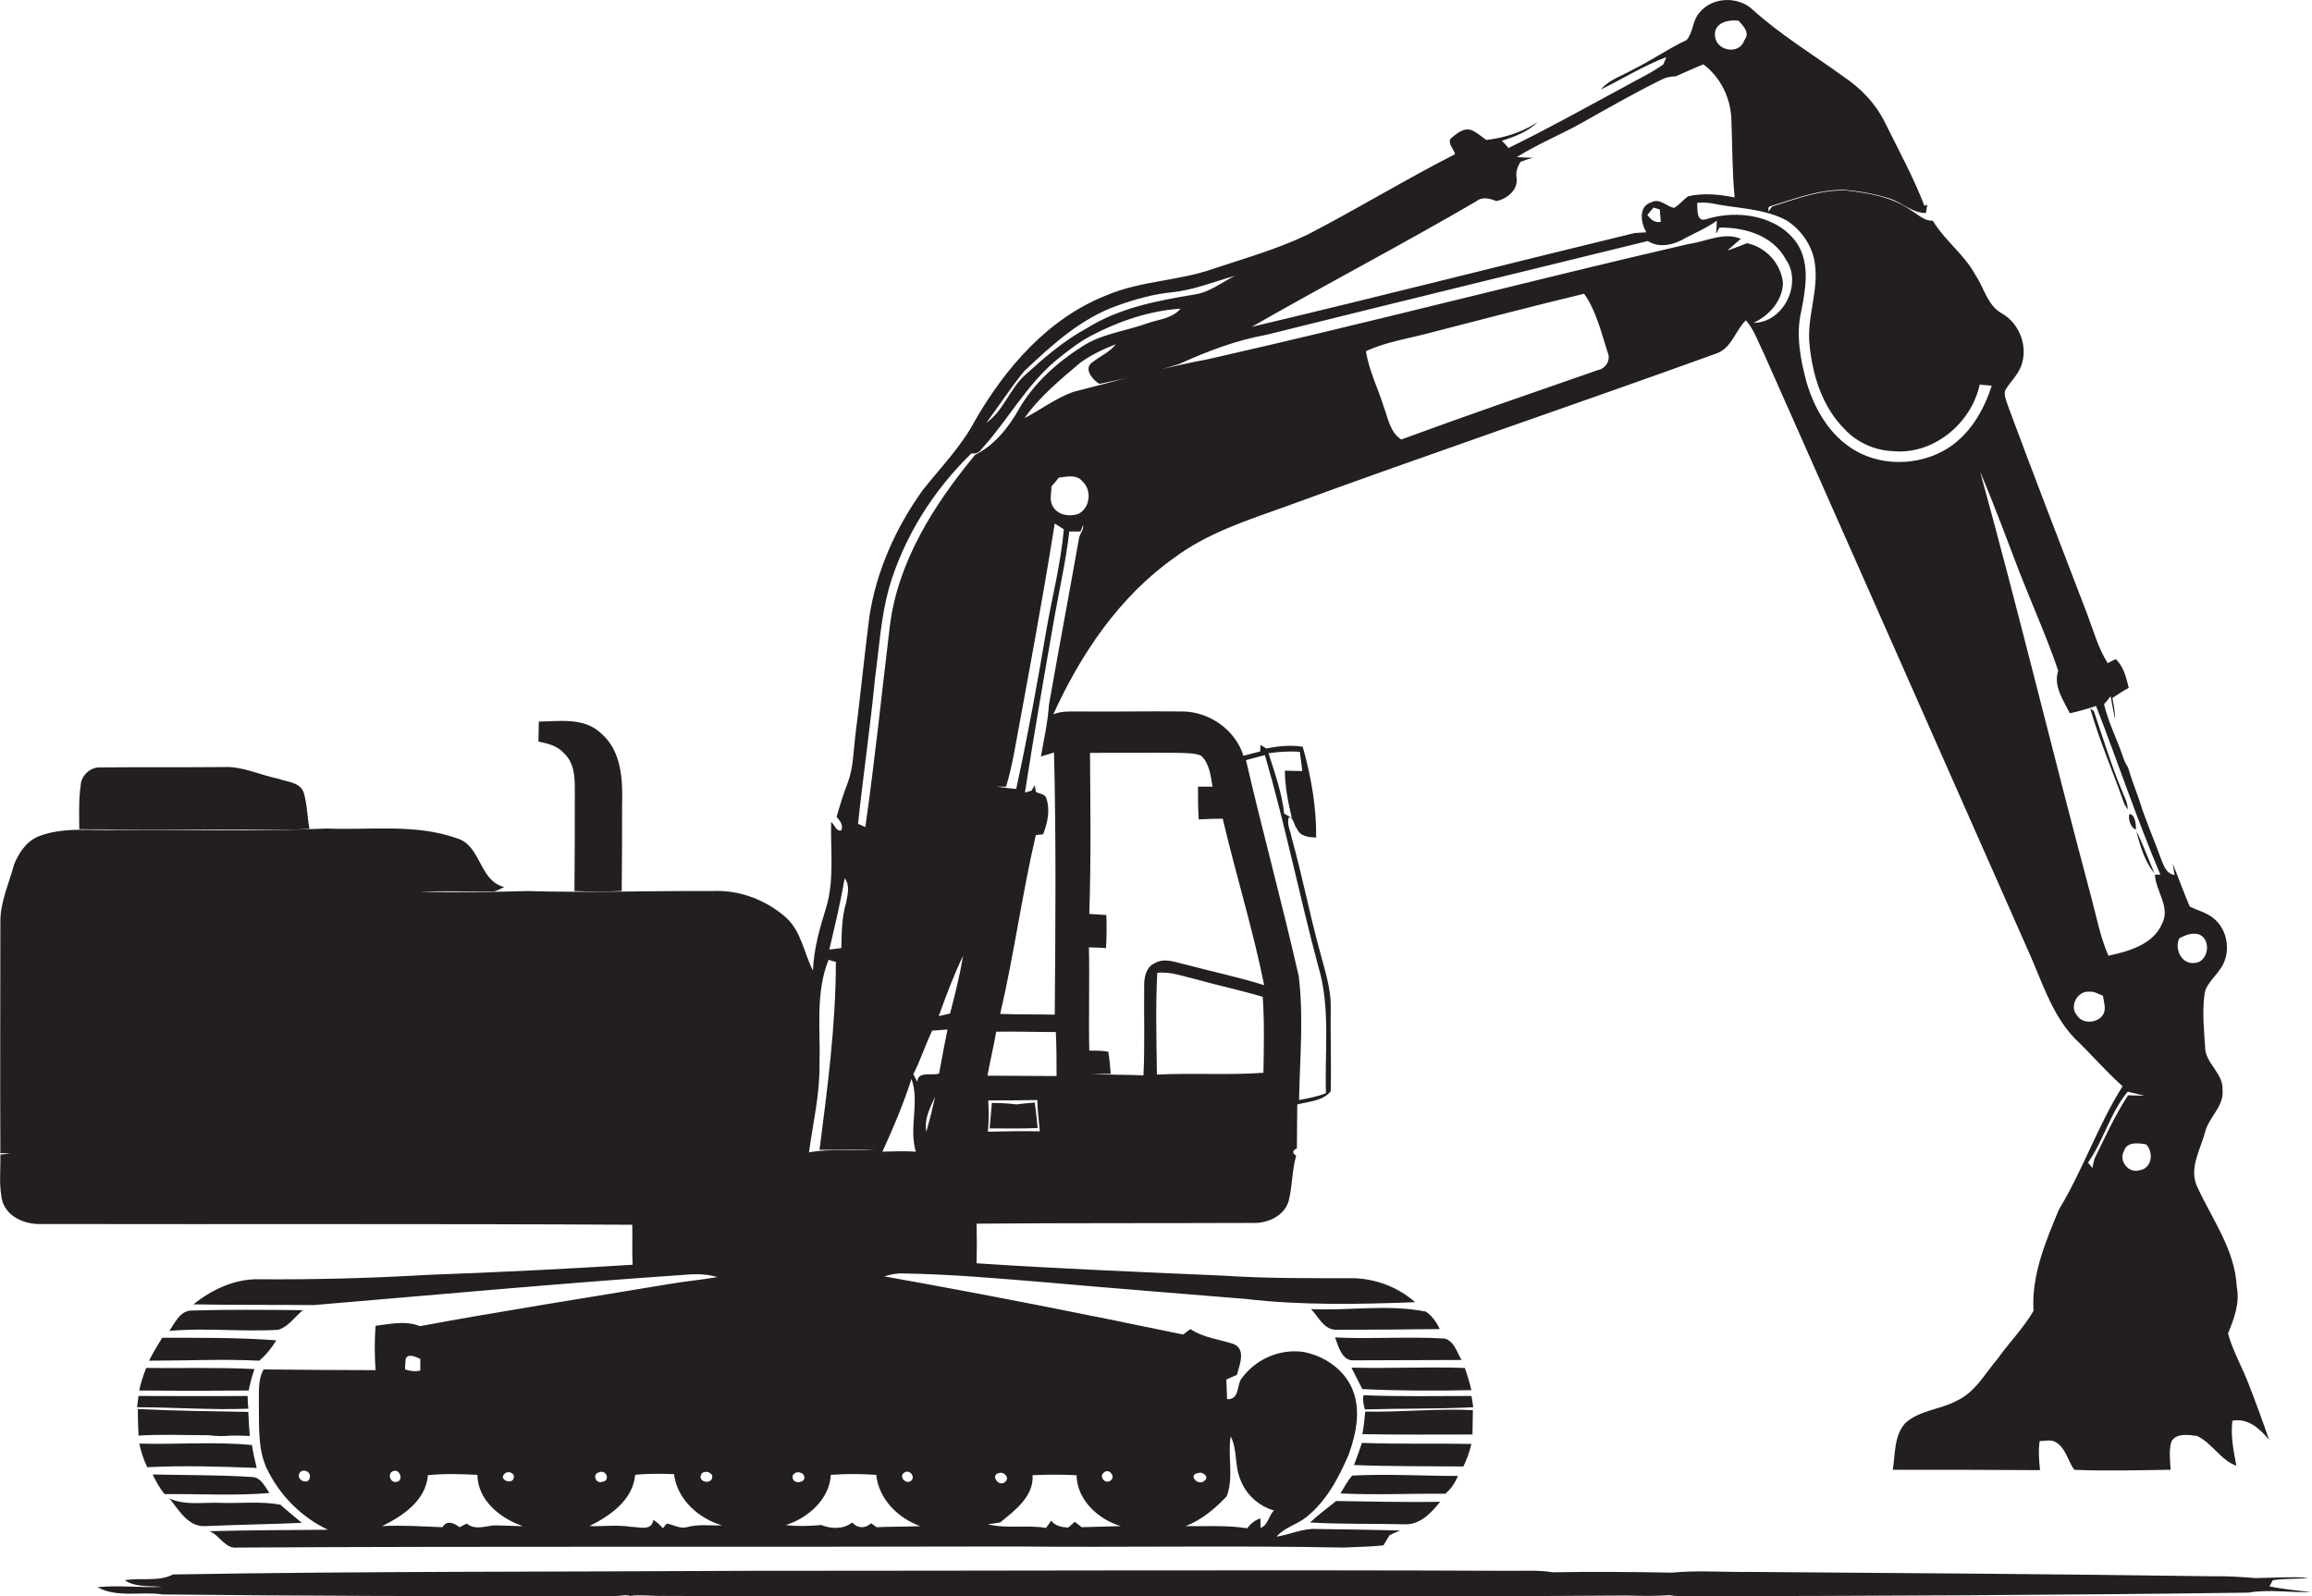 <?xml version="1.0" encoding="utf-8"?>
<!-- Generator: Adobe Illustrator 19.2.0, SVG Export Plug-In . SVG Version: 6.00 Build 0)  -->
<svg version="1.1" id="Layer_1" xmlns="http://www.w3.org/2000/svg" xmlns:xlink="http://www.w3.org/1999/xlink" x="0px" y="0px"
	 viewBox="0 0 635.9 439.1" enable-background="new 0 0 635.9 439.1" xml:space="preserve">
<g>
	<path fill="#231F20" d="M173.9,336.9c0.1,3.7-0.1,7.3,0.1,11c-18.8,1.2-37.7,2.1-56.6,2.8c-15.3,0.9-30.6,1.3-46,1.2
		c-6.7-0.2-13.1,2.8-18.2,6.9c11,0.2,22.1,0.1,33.1,0.2c33.4-2.8,66.7-5.9,100.2-8.2c3.6-0.3,7.3-0.6,10.8,0.5
		c-4.6,0.8-9.3,1.2-13.8,2c-22.7,3.8-45.4,7.3-68,11.5c-3.9-1.6-8.2-0.6-12.2-0.1c-0.3,4-0.3,8.1,0,12.2c-10.3,0-20.5-0.1-30.8-0.2
		c-1.7,3.1-1.2,6.7-1.3,10.1c0.1,5.7-0.3,11.7,2.1,17c3.5,7.4,9.5,13.5,16.9,17c-10.9,0.1-21.7,0.1-32.6,0.4c2.9,1.1,4.3,5,7.8,4.5
		c71-0.4,142-0.1,213-0.3c30.3,0.3,60.7-0.3,91,0.3c3.7-0.2,7.4-0.2,11.1-0.6c0.6-0.9,1.1-1.9,1.7-2.8c1-0.5,1.9-0.9,2.9-1.3
		c-7.6-0.2-15.1-0.3-22.7-0.4c-3.9-0.3-7.5,1.5-11.3,2.1c2.1-2.5,5.6-3.3,8.1-5.3c5.6-4.4,9-10.9,11.8-17.4c2-5.7,3.4-12.2,0.9-18
		c-2.3-5.4-7.7-9-13.3-10.1c-6.7-1-13.6,2.1-17.4,7.7c-1,2.1-0.5,5.4-3.7,5.3c-0.1-1.8-0.1-3.6-0.2-5.4c1-0.5,1.9-0.9,2.9-1.3
		c0.7-2.7,2.6-7-0.9-8.5c-4-1.3-8.3-1.7-11.9-4.1c-0.5,0.4-1.5,1.1-2,1.5c-27.3-5.7-54.7-11.1-82.2-16c1.7-0.5,3.4-0.9,5.2-0.8
		c13.3,0.2,26.6,1.4,39.9,2.5c18,1.6,36.1,3,54.2,4.5c15.5,1.8,31.2,1.5,46.7,0.9c-4.6-4.1-10.7-6.4-16.8-6.6c-12,0-24,0.1-36-0.7
		c-22.6-1-45.2-1.9-67.8-3.4c0.1-3.6,0.1-7.3,0-10.9c25.3-0.2,50.6-0.1,75.8-0.2c4.1,0.2,8.7-1.8,10-5.9c1.1-4.1,0.9-8.5,2.1-12.6
		c-1.1-0.7-1.1-1.4,0.2-2c0-4,0.1-8.1,0.1-12.1c3.1-0.8,7-0.9,9.2-3.6c0.2-7.5-0.1-15,0-22.6c0.2-5.8-1.8-11.2-3.2-16.7
		c-2.7-10-4.7-20.3-7.5-30.3c-0.3-1.9-1.5-3.9-0.8-5.8c1.3,0,1.4,2.3,2.2,3.1c0.8,2.2,3.3,2.4,5.3,2.5c0.1-8.4-1.4-16.9-3.7-25
		c-3.3-0.5-6.7-0.2-10,0.5c-0.6-0.4-1.1-0.7-1.6-1c0,0.4-0.1,1.3-0.1,1.8c-1.5,0.4-3,0.8-4.6,1.2c-2.2-7.1-9.3-12.1-16.7-12.2
		c-9.7-0.1-19.4,0.1-29,0c-2.2,0-4.5-0.1-6.6,0.8c7.6-16.7,18.2-32.4,33.3-43.1c9.1-6.8,20.1-10.3,30.7-14.1
		c39.3-14.4,78.9-27.8,118.2-42c4.4-1.4,5.4-6.5,8.3-9.2c2.3,2.6,3.5,6.3,5.1,9.5c24.2,54.5,48.3,109.1,72.4,163.6
		c3.8,8.3,6.4,17.5,12.8,24.3c4.5,4.3,8.6,9.1,13.3,13.3c-6.8,10.8-10.9,23-17.5,33.9c-3.7,8.9-7.6,18.1-7,27.9
		c-2.8,4.8-6.7,8.7-9.9,13.2c-3.5,4.1-6.2,9.3-11.4,11.6c-4.5,2.4-10.1,2.5-14,6.1c-3.1,3.5-2.7,8.5-3.4,12.8c13.5,0,27,0,40.5,0.1
		c-0.3-2.7-0.5-5.4-0.1-8c1.5,0,3.1-0.5,4.4,0.3c2.8,1.6,3.3,5.1,5.1,7.6c8.8,0.4,17.7,0.1,26.5,0c-0.1-2.6-0.5-5.2,0.2-7.7
		c1.3-2.5,4.8-1.9,7.1-1.6c4.2,2,6.4,6.6,10.8,8.2c-0.8-4.1-1.6-8.3-1.1-12.4c4.3-0.8,7.6,2.2,10.1,5.3c-1.7-5-3.5-9.9-5.4-14.8
		c-1.8-4.9-4.5-9.4-5.9-14.5c1.7-4.1,3.3-8.4,2.4-12.9c-0.5-10.1-6.7-18.4-10.8-27.3c-2.5-5.1,0.8-10.3,2.1-15.2
		c1-4.1,5.2-7,4.8-11.5c0.3-4.7-4.8-7.4-4.8-11.9c-0.3-4.7-0.8-9.5-0.2-14.2c0.2-2.8,2.6-4.7,4.1-6.9c3.4-4.2,2.6-11.1-1.7-14.4
		c-1.9-1.5-4.3-2.1-6.4-3.1c-1.7-3.9-3.1-7.9-4.7-11.8c0.1,0.8,0.4,2.3,0.5,3.1c-2.5-0.4-3.1-3-3.9-4.9c-1.9-5.3-4.2-10.4-5.8-15.7
		c-1.1-3-2.2-6-3.1-9l0,0c-0.8-1.2-1.3-2.5-1.7-3.8c-1.6-4.5-3.8-8.9-4.9-13.6c0.5-0.5,1.4-1.6,1.8-2.2c0.4,2.1,0.8,4.2,1.2,6.3
		l0-1.1c-0.1-1.6-0.4-3.2-0.7-4.7c1.5-1,3-2,4.5-2.8c-0.7-2.8-1.4-5.9-3.6-7.9c-0.6,0.3-1.6,0.8-2.2,1.1c-2.6-4.1-3.9-8.9-5.6-13.4
		c-7.3-19.1-14.7-38.1-21.8-57.3c-0.4-1.4-1.2-2.8-0.8-4.3c1.3-2.3,3.4-4.1,4.4-6.7c2-5.3-0.4-11.7-5.3-14.5
		c-4-2.2-4.9-7.1-7.3-10.6c-3-5.6-8.4-9.4-11.7-14.9c-2.4,0.1-4-1.7-5.9-2.8c-5.2-3.7-11.6-4.8-17.8-5.5c-7.1-0.3-13.8,2.3-20.5,4.4
		l-1,1.4c0-0.6-0.2-1.3,0.6-1.5c6.5-2,13-4.5,19.9-4.5c4.3,0.3,8.7,1.1,12.8,2.4c3.5,1.1,6.2,4,10,4c0.1-0.6,0.3-1.8,0.4-2.3
		l-0.8,0.3c-3-7.8-7-15.1-10.7-22.6c-2.6-5.4-6.8-9.8-11.8-13.1c-8.3-6-17.2-11.4-24.8-18.3c-4-3.7-11.1-3.5-14.6,0.9
		c-1.9,2.1-1.7,5.4-3.5,7.5c-5.1,2.4-9.8,5.7-14.9,8.2c-3,1.7-6.4,2.7-8.7,5.4c6-2.9,11.7-6.5,18-8.9c-0.2,0.5-0.6,1.5-0.8,2
		c-3.3,2.4-7.1,4.1-10.6,6.1c-10.6,5.7-21.1,11.6-32,16.9c-0.4-0.5-1.3-1.5-1.8-2c3.5-1.1,7-2.4,9.8-5.1c-4.3,2.8-9.1,4.3-14.1,4.9
		c-1.3-0.9-2.5-2-4-2.7c-2.3-0.8-4.2,1-5.8,2.3c-0.9,1.4,0.9,2.9,1.2,4.3c-13.7,7-26.8,15-40.5,22.1c-8.3,4-17.2,6.5-25.9,9.4
		c-9.6,3.4-20,3.3-29.4,7.3c-16.1,6.3-27.9,20-36.3,34.6c-3.7,7-9.4,12.8-14.3,19c-7.4,10.3-12.8,22.3-14.7,34.9
		c-1.4,11-2.5,22.1-3.9,33.1c-0.5,4.1-0.5,8.4-2,12.4c-1.2,3.1-2.2,6.3-3.1,9.5c0.9,1,1.9,2.3,1.3,3.7c-1.4,0.5-1.9-1.7-2.8-2.3
		c-0.2,7.8,0.9,15.7-1.3,23.3c-1.8,5.8-3.5,11.6-3.7,17.6c-2.5-4.9-3.2-10.8-7.4-14.6c-5.5-4.9-13-7.7-20.4-7.3c-17-0.1-34,0.5-51,0
		c-9.7,0.3-19.5,0.4-29.2,0.2c6.5-0.3,13,0,19.4-0.1c1.4,0.2,2.5-0.7,3.7-1.2c-7-1.7-6.3-11.4-13-13.4c-11.5-4.1-23.9-2.2-35.8-2.7
		c-19.4,0.9-38.7,0.2-58.1,0.4c-7.1,0.2-14.5-0.9-21.3,1.8c-3.3,1.4-5.3,4.5-6.6,7.6C2.5,243,0,248.2,0.1,253.8
		c0,21.1-0.1,42.2,0,63.4c0.7,0,2.1,0.1,2.8,0.1c-0.7,0.1-2.1,0.2-2.8,0.3c0.1,4.3-0.5,8.8,0.6,13c1.5,4.4,6.5,6.3,10.8,6.1
		C65.7,336.8,119.8,336.6,173.9,336.9z M85.2,406.5c-0.3,1.9-3.3,0.9-3-0.8C82.6,403.7,85.7,404.5,85.2,406.5z M329.6,405.2
		c1.2-0.5,3.1,1.1,1.7,2.1C329.6,409,326.5,405.6,329.6,405.2z M337.4,411.6c2-5.3,0.2-11,1.1-16.5c1.9,3.7,1,8.1,2.7,12
		c1.5,4,5,7.2,9.2,8.4c-1.5,1.4-1.6,4.1-3.7,4.8l0-2.6c-1.6,0.4-2.7,1.5-3.7,2.7c-5.6-0.9-11.3-0.5-16.9-0.6
		C330.5,418.1,334.2,415,337.4,411.6z M347.5,295.1c-9.7,0.7-19.5,0-29.3,0.5c-0.1-9.3-0.4-18.7,0.1-28c3.7-0.4,7.2,1,10.7,1.8
		c6.1,1.7,12.2,3,18.3,4.8C347.8,281.2,347.6,288.1,347.5,295.1z M357.5,206.8c0.2,1.8,0.5,3.5,0.7,5.3c-1.6,0-3.2-0.1-4.8-0.1
		c0,4.4,0.9,8.7,1.9,13c-0.5-0.3-1.6-0.9-2.1-1.2c-0.6-5.7-2.6-11.2-4.3-16.6C351.7,206.8,354.6,206.6,357.5,206.8z M347.9,207.7
		c5.6,19.2,9.5,38.8,14.7,58.2c3.4,11.3,1.7,23.2,2.1,34.8c-2.4,1-4.9,1.4-7.4,1.9c0.2-11.3,1.3-22.8-0.1-34.1
		c-4.5-19.9-9.9-39.5-14.5-59.4C344.4,208.6,346.2,208.2,347.9,207.7z M304.3,251.7c-1.6-0.1-3.1-0.2-4.7-0.3
		c0.5-14.8,0.3-29.5,0.2-44.3c8.2,0,16.5-0.1,24.7,0c2,0.1,4.1,0,5.9,0.8c2.3,2.2,2.6,5.6,3.1,8.5c-1.3,0-2.7,0-4,0c0,3,0,6,0.2,9
		c2.2-0.1,4.4-0.2,6.6-0.2c3.6,15.3,8.3,30.4,11.4,45.8c-7-2.2-14.2-3.7-21.3-5.6c-2.9-0.6-6.1-2.1-8.9-0.4c-2.2,1-2.8,3.7-2.8,5.9
		c-0.1,8.3,0.2,16.6-0.2,24.9c-4.8-0.2-9.6-0.1-14.4-0.4c1.8,0,3.6,0,5.4,0c-0.2-2-0.3-4.1-0.7-6.1c-1.7-0.3-3.5-0.3-5.2-0.3
		c-0.2-9.5,0.1-19-0.1-28.4c1.5,0,3.1,0.1,4.7,0.2C304.4,257.6,304.4,254.7,304.3,251.7z M599.4,258.1c1.7-0.9,3.7-1.7,5.6-1
		c3.4,1.6,2.3,7.8-1.6,7.8C600,265.2,598,261,599.4,258.1z M193.1,405.2c1.1-0.6,2-0.4,2.8,0.6C196.3,408.8,191.2,407.7,193.1,405.2
		z M164.8,405c1.9-0.9,3.2,2.3,0.9,2.6C163.8,408.3,162.8,405.4,164.8,405z M138.8,405.4c0.9-1,2.9-0.2,2.5,1.2
		C140.7,408.6,137,406.9,138.8,405.4z M111.6,373.7c0.8-1.5,2.8-0.4,4,0.1c0,0.8,0,2.4,0,3.2c-1.4,0.4-2.9,0.1-4.2-0.3
		C111.4,376,111.5,374.5,111.6,373.7z M108.4,404.6c1.6-0.4,2.6,2.6,0.8,3C107.3,408.2,106.3,405,108.4,404.6z M135.7,419.6
		c-2.4,0.3-5.2,1.3-7.3-0.5c-0.5,0.3-1.5,0.7-2,1c-1.5-1.1-3.5-2.1-4.7,0c-5.5-0.2-11-0.6-16.6-0.3c5.7-2.8,12-7,12.6-14
		c4.5-0.5,9.1-0.3,13.6-0.1c0.1,7,6.3,12,12.5,14.1C141.1,419.8,138.4,419.6,135.7,419.6z M303.7,405c1.4-1.2,3.3,1.3,1.7,2.3
		C303.9,408.4,302.1,406,303.7,405z M274.8,405.2c1.3-0.5,3,1.3,1.7,2.4C274.8,409.3,272.2,405.7,274.8,405.2z M275.1,418.8
		c4-3.3,9.3-7.2,8.9-13c4-0.2,8.1-0.2,12.1,0c0.1,6.8,6,12.2,12.2,14c-3.6,0.1-7.2,0.2-10.8,0.3c-0.5-0.4-1.4-1.1-1.9-1.5
		c-0.4,0.4-1.3,1.2-1.8,1.6c-1.8-0.1-3.5-0.4-4.7-1.9c-0.3,0.5-1,1.5-1.4,2c-5.3-0.9-10.8,0.3-16-1
		C272.6,419.2,274.3,418.9,275.1,418.8z M248.7,405.1c1.4-1.1,3.3,1.2,1.8,2.3C249.1,408.4,247.1,406.1,248.7,405.1z M242.7,316.8
		c3-6.5,5.8-13.2,8-20c2.3,6.4-0.8,13.4,1.2,20C248.8,316.6,245.8,316.7,242.7,316.8z M254.8,311.3c-0.7-3.4,1-6.6,2.4-9.6
		C256.5,304.9,255.7,308.1,254.8,311.3z M258.3,295.3c-1.9,0.7-5.9-0.8-6,2.3c-0.4-0.7-0.7-1.4-1.1-2.1c2-3.9,3.3-8.1,5.2-12
		c1.4-0.1,2.8-0.2,4.2-0.3C259.8,287.2,259,291.3,258.3,295.3z M261.3,278.8c-1,0.2-2,0.5-3.1,0.7c2-5.6,4.1-11.2,6.7-16.6
		C264,268.2,262.7,273.5,261.3,278.8z M271.7,311.3c0.3-2.9,0.3-5.7,0.1-8.6c4.5,0,9,0,13.5-0.1c0.1,2.9,0.4,5.8,0.7,8.6
		C281.2,311.1,276.4,311.2,271.7,311.3z M290.6,296c-6.3,0-12.7-0.1-19-0.1c0.7-4,1.7-8,2.4-12.1c5.5-0.1,11,0.1,16.4,0.1
		C290.6,287.9,290.6,292,290.6,296z M296.8,147.9c-2.7,15.3-5.6,30.6-8.3,46c-0.3,4.8-1.4,9.5-2.2,14.2c1.2-0.4,2.4-0.7,3.6-1.1
		c0.6,24,0.4,48,0.2,72.1c-5-0.1-10,0-15-0.2c3.8-16.3,6-32.9,9.8-49.2c0.5,0,1.5-0.2,2-0.2c1.2-3.1,2-6.6,0.9-9.9
		c-0.4-1.3-2-1.2-2.9-1.8c-0.1-0.5-0.2-1.4-0.3-1.8l-0.9,1.5l-1.8,0.5c2.5-16.1,5.3-32.1,8.1-48.1c1.4-7.9,3.2-15.7,4.1-23.7
		c0.8,0,2.3,0,3.1,0l0.7-1.8C298.1,145.7,297.1,146.7,296.8,147.9z M274.2,216.4c0.6,0,1.8,0,2.5,0c0.9-2.8,1.5-5.7,2.1-8.6
		c3.9-21.2,7.9-42.4,11.3-63.8c0.8,0.5,1.7,1.1,2.5,1.6c-0.8,9.2-3.1,18.1-4.7,27.1c-2.5,14.8-5.2,29.6-8.4,44.3
		C277.7,216.9,275.9,216.6,274.2,216.4z M296.5,141.4c-2.4,0.8-5.4,0.3-6.8-1.9c-1.2-1.7-0.5-3.8-0.5-5.7c0.7-0.8,1.4-1.6,2-2.4
		c2.2-0.3,5-1,6.6,1.1C300.4,134.9,299.8,139.9,296.5,141.4z M439.5,101.8c-18.1,6.3-36.2,12.5-54.1,19.1c-3.1-2-3.6-5.8-4.8-9
		c-1.6-5.1-4.1-10-4.9-15.3c5.6-2.6,11.9-3.5,17.8-5.1c14-3.6,28.1-7.3,42.2-10.7c3.4,4.8,4.7,10.7,6.5,16.2
		C443.1,99.1,441.6,101.4,439.5,101.8z M482.3,88.8c4.3-2,7.9-6,8.1-10.9c-0.5-5.3-4.6-9.9-9.9-11c-1.8,0.7-3.5,1.4-5.4,2
		c1.2-1.1,2.5-2.1,3.7-3.2c-4.7-2-9.6,0.8-14.3,1.4c-44.1,10.2-88,21.7-132.2,31.7c-12.5,2.3-24.8,5.9-37.1,9
		c-4.8,1.7-8.9,4.9-13.4,7.2c4.2-6,9.9-10.6,15.4-15.3c3-2.1,6.3-3.7,9.7-5c-1.7,2.2-4.4,3.3-6.5,5c-2.5,1.7,0.2,4.9,2,5.9
		c7.4-1.5,14.8-3.2,22-5.5c7.7-3.5,15.6-6.5,23.9-8c34.9-8.7,69.9-17.2,104.9-25.8c3.3,2.1,7.4,1,10.5-0.9c2.9-1.5,5.9-2.8,8.5-4.7
		c0,0.9-0.1,2.7-0.2,3.6c0.2-0.4,0.7-1.3,0.9-1.7c7-0.1,14.8,2.2,18.3,8.8C495.8,77.9,490.6,88.8,482.3,88.8z M453.1,59.1
		c0.4-0.5,1.3-1.5,1.7-2c0.4,0.1,1.3,0.4,1.7,0.5c0.1,1.1,0.2,2.3,0.3,3.4C455.2,61.4,454,60.4,453.1,59.1z M578.6,278.8
		c-1.3,2.7-5.9,3.1-7.4,0.4c-2.1-2.4,0.2-6.7,3.4-6.4c1.4-0.2,2.6,0.7,3.8,1.1C578.6,275.6,579.3,277.2,578.6,278.8z M576.1,318.7
		c-0.2,0.7-0.5,1.9-0.6,2.6c-0.4-0.5-0.8-1-1.2-1.5c4.3-6.1,6.1-13.7,10.9-19.5c1.5,0.4,3.1,0.7,4.6,1.1c-1.5,0-3-0.1-4.5-0.1
		C581.7,306.8,579,312.8,576.1,318.7z M588.5,321.9c-3,1-5.9-2.6-4.3-5.3c0.8-2.6,3.9-2.2,6.1-1.8
		C592.4,317,591.9,321.4,588.5,321.9z M555.6,157.8c3.5,8.9,7.4,17.6,10.5,26.7c-1.4,4.2,1.4,8.1,3.2,11.7c2.4-0.5,4.8-1.2,7.2-2
		c6,15.4,11.2,31.1,17.7,46.4l-1.5,0c0.2,4.5,4.3,8.9,2,13.4c-2.4,5.8-9.2,7.7-14.8,8.9c-2.3-5.3-3.3-10.9-4.8-16.4
		c-10.4-38.9-19.8-78-30.5-116.8C548.5,138.9,552,148.4,555.6,157.8z M491.5,60.7c4.1,2.7,7.1,7.1,7.7,12c1,7.5-2.3,14.7-1.5,22.1
		c0.8,8.4,3.5,17.1,9.6,23.2c3.4,3.7,8.3,5.9,13.3,6.1c11.1,1.1,21.6-7.6,23.9-18.3c0.8,0.1,2.5,0.2,3.3,0.3
		c-2.1,6.7-5.9,13.2-11.9,17.1c-8.1,5.2-19.5,5.3-27.4-0.4c-5.9-4.2-9.6-10.8-11.6-17.6c-1.7-6.3-3-13-1.5-19.5
		c1.2-6.1,2.5-13.1-1.1-18.7c-5.3-7.8-16.5-9.4-25-6.7c-2.8,0.9-2.4-2.8-2.5-4.5c1.3-0.1,2.5-0.1,3.8,0.1
		C477.6,57.4,485.1,57.2,491.5,60.7z M478.2,5.7c1.3,1.5,3.2,3.3,1.6,5.3c-1.3,4.2-7.8,3.1-8.1-1.1C471.3,6.3,475.3,5.3,478.2,5.7z
		 M406,55.4c1.7-1.4,3.7-0.8,5.6-0.1c3-0.6,6.1-3.2,5.5-6.5c-0.2-1.6,0.3-3,1.1-4.3c1.1-0.4,2.3-0.8,3.4-1.1c-1.1,0-3.3-0.1-4.4-0.2
		c5.6-3.5,11.7-6,17.5-9.2c7.3-4.1,14.6-8.3,22.1-12c1.3-0.7,2.7-1,4.1-1c2.5-1.1,5.1-2.3,7.6-3.3c4.7,3.5,7.5,9.2,7.7,15.1
		c0.3,7.2,0.2,14.3,0.9,21.5c-4.2-0.8-8.6-1.3-12.8-0.3c-1.4,1-2.4,2.4-3.9,3.2c-2.1-0.5-3.9-2.7-6.1-1.6c-3.8,1.1-3,5.7-1.5,8.3
		c-0.8,0-2.4,0.2-3.2,0.2c-35.1,8.5-70.2,17.5-105.3,25.8C364.7,78.2,385.6,67.3,406,55.4z M281.7,102.1
		c7.6-7.2,15.7-14.6,25.8-18.1c4.8-1.7,9.7-3.1,14.8-3.6c6-0.6,11.5-2.9,17.3-4.5c-3.6,1.8-6.9,4.5-11,5.1
		c-10.3,1.7-20.8,3.7-29.7,9.3c-6.3,3.4-11.7,8.1-17,12.9c-4.2,3.8-5.9,9.8-10.6,13.1C274.8,111.6,278,106.6,281.7,102.1z
		 M240.7,186.3c1.1-8.2,1.6-16.5,3.8-24.5c4.1-14.1,12.2-26.9,22.7-37.1c1.2,0.2,2.1-0.2,2.8-1.2c7.2-7.9,12.3-17.6,20.6-24.5
		c3-2.4,6-4.8,9.4-6.6c7.6-4,16-6.9,24.7-7.5c-2.2,2.7-5.9,2.9-9,4c-6.1,2.2-12.8,2.9-18.2,6.5c-6.9,4.4-13.2,10.1-17.3,17.2
		c-2.8,5-6.7,9.9-12,12.5c-11.3,13.7-21.4,29.5-23.5,47.5c-2.2,18.3-4.1,36.7-6.7,54.9c-0.5-0.2-1.5-0.7-2-0.9
		C237.4,213.3,239.4,199.8,240.7,186.3z M232.3,241.6c1.6,1.9,0.8,4.6,0.4,6.8c-1.2,4-1.2,8.3-1.3,12.4c-0.8,0.1-2.5,0.3-3.3,0.4
		C229.6,254.7,231.2,248.3,232.3,241.6z M225.4,292.8c0.3-9.6-1.2-19.6,2.5-28.8c0.5,0.2,1.5,0.5,2,0.6c0,17.3-2.3,34.6-4.5,51.7
		c5.1-0.1,10.1-0.1,15.2,0c-6,0.3-12.1-0.4-18.1,0.7C223.6,309,225.5,301,225.4,292.8z M218,405.9c0.7-1,1.6-1.2,2.8-0.5
		C222.8,407.8,217.6,408.9,218,405.9z M228.5,405.7c4.2-0.3,8.3-0.3,12.5,0c0.7,6.7,6,11.9,12.1,14.1c-4,0.2-8,0.1-12,0.3
		c-0.4-0.3-1.1-0.8-1.5-1.1c-1.6,1.5-3.7,1.5-5.2-0.2c-2.4,1.9-5.8,1.8-8.5,0.7c-3.3,0.3-6.6,0.4-9.8,0
		C222.1,417.7,228.2,412.4,228.5,405.7z M198.6,419.6c-3.2,0.1-6.5-0.4-9.7,0.5c-1.9,0.5-3.7-0.7-5.5-1c-0.3,0.3-0.8,1-1.1,1.3
		c-0.7-0.9-1.6-1.7-2.6-2.3c-0.5,3.2-3.9,1.9-6.1,1.9c-3.8-0.6-7.7-0.1-11.5-0.2c5.7-2.8,12-7.2,12.6-14.1c3.5-0.4,7.1-0.3,10.7-0.2
		C186.2,412.4,192.1,417.7,198.6,419.6z"/>
	<path fill="#231F20" d="M585.2,222.7c0.1-1.8-0.9-3.4-1.5-5c-3-7.2-5.3-14.7-7.8-22.1l-1-0.7c2.6,9,6.3,17.5,9.4,26.3
		C584.5,221.5,585,222.3,585.2,222.7z"/>
	<path fill="#231F20" d="M158.1,216.8c0,9.4,0,18.8-0.1,28.3c4.3,0.2,8.7,0.2,13,0c0.1-7.8,0.1-15.5,0.1-23.3c0.2-6.9,0-15.1-5.7-20
		c-4.6-4.5-11.4-3.4-17.2-3.3c0,1.8-0.1,3.6-0.1,5.5c2.5,0.5,5.2,1.1,7,3.2C157.8,209.6,158.1,213.4,158.1,216.8z"/>
	<path fill="#231F20" d="M67.5,228.2c5.9,0,11.8,0.2,17.6-0.2c-0.6-3.4-0.6-6.8-1.6-10.1c-1.1-2.8-4.6-2.8-7-3.7
		c-5-1-9.9-3.5-15.1-3.2c-11.3,0.1-22.6,0-33.9,0.1c-2.7-0.1-5.2,2.3-5.3,4.9c-0.6,4-0.4,8.1-0.4,12.1
		C37,228.3,52.2,228.1,67.5,228.2z"/>
	<path fill="#231F20" d="M587.6,228.6c1,4.1,2.3,8.4,5,11.7C590.9,236.4,589.5,232.4,587.6,228.6z"/>
	<path fill="#231F20" d="M76.5,365.8c2.8-0.8,4.6-3.6,6.8-5.4c-10.2-0.1-20.5-0.2-30.7,0.1c-3.1,0.1-4.5,3.4-6,5.6
		C56.6,365.2,66.6,366.4,76.5,365.8z"/>
	<path fill="#231F20" d="M396,365.6c-0.9-1.9-2.1-3.6-3.8-4.8c-10.5-2.1-21.1-0.2-31.6-0.7c2,2.1,3.5,5.6,6.8,5.7
		C376.9,365.8,386.5,365.7,396,365.6z"/>
	<path fill="#231F20" d="M41,374.3c10.1,0,20.2-0.5,30.3,0c1.9-1.6,3.4-3.5,4.7-5.6c-10.4-0.8-20.9-0.7-31.4-0.7
		C43.3,370.1,42.1,372.1,41,374.3z"/>
	<path fill="#231F20" d="M372.5,374.2c9.8,0,19.6-0.1,29.5-0.1c-1.3-2.1-2-5.2-4.7-5.9c-10-0.6-20.1,0.2-30.1-0.3
		C368.1,370.3,369.1,374.5,372.5,374.2z"/>
	<path fill="#231F20" d="M404.7,382.4c-0.5-2.1-1.1-4.1-1.8-6.1c-10.4-0.4-20.8,0.2-31.2-0.1c1,2,2,3.9,3,5.9
		C384.7,382.6,394.7,382.6,404.7,382.4z"/>
	<path fill="#231F20" d="M38.3,382.5c10,0.1,20.1,0.1,30.1,0c0.4-2,0.9-4,1.6-5.9c-9.9-0.5-19.9-0.2-29.8-0.3
		C39.4,378.4,38.7,380.4,38.3,382.5z"/>
	<path fill="#231F20" d="M37.7,387.1c10.2,0,20.4,0.8,30.6,0.4c-0.1-0.9-0.2-2.7-0.2-3.5c-10,0.1-20,0-30,0
		C38,384.8,37.8,386.4,37.7,387.1z"/>
	<path fill="#231F20" d="M404.7,384c-9.9,0-19.8,0.2-29.7-0.2c-0.2,1.3,0,2.6,0.4,3.9c9.9-0.3,19.8-0.1,29.8-0.6
		C405.1,386.3,404.9,384.8,404.7,384z"/>
	<path fill="#231F20" d="M57.5,394.8c2,0.3,4,0.3,6,0.1c1.7,0,3.4,0,5.2,0.1c-0.2-2.2-0.3-4.4-0.4-6.6c-10.1-0.2-20.3-0.3-30.4-0.8
		c0,2.4,0.1,4.9,0.2,7.3C44.5,394.5,51,394.8,57.5,394.8z"/>
	<path fill="#231F20" d="M405.1,387.9c-9.9-0.5-19.8,0.6-29.6,0.4c-0.2,2.1-0.4,4.2-0.8,6.2c10.1,0.2,20.2,0.1,30.3,0.1
		C405,392.4,405.1,390.1,405.1,387.9z"/>
	<path fill="#231F20" d="M70.6,403.8c-0.5-2.1-1-4.2-1.3-6.3c-10.3-1-20.7-0.1-31-0.4c0.5,2.2,1.2,4.5,2.2,6.5
		C50.6,403.1,60.6,403.4,70.6,403.8z"/>
	<path fill="#231F20" d="M404.7,397.2c-10-0.2-20.1,0.1-30.1-0.3c-0.7,2-1.4,4.1-2.2,6.1c10,0.4,20.1,0.3,30.1,0.4
		C403.4,401.5,404.2,399.4,404.7,397.2z"/>
	<path fill="#231F20" d="M74.1,410.7c-1.2-1.7-2.3-4.3-4.7-4.4c-9.1-0.6-18.2-0.5-27.4-0.7c0.9,1.9,1.9,3.8,3.3,5.4
		C54.9,410.9,64.5,411.5,74.1,410.7z"/>
	<path fill="#231F20" d="M401,406c-9.7,0-19.5-0.6-29.1-0.1c-1.3,1.5-2.2,3.2-3.2,4.9c9.6,0.5,19.2,0,28.8,0.1
		C399.1,409.6,400.2,407.9,401,406z"/>
	<path fill="#231F20" d="M56.5,419.8c8.8-0.4,17.7-0.5,26.5-0.9c-2-1.7-4-3.3-5.9-5c-5.5-1-11.1-0.3-16.6-0.5
		c-4.6-0.2-9.5,0.8-13.9-1.2C49.2,415.3,51.7,420.1,56.5,419.8z"/>
	<path fill="#231F20" d="M367.5,412.9c-2.4,1.9-4.9,3.8-7.2,5.9c8.7,0.5,17.5,0.3,26.2,0.5c4.2,0.1,7.2-3.2,9.6-6.2
		C386.6,413.3,377.1,413,367.5,412.9z"/>
	<path fill="#231F20" d="M587.5,228.2c0-1.3-0.2-4.1-1.8-4.3C585.2,225.2,586.1,227.9,587.5,228.2z"/>
	<path fill="#231F20" d="M279.6,303.8c-2.3-0.3-4.6-0.4-6.8-0.4c-0.2,2.3-0.4,4.7-0.6,7c4.4,0,8.8,0.1,13.2-0.1
		c-0.2-2.4-0.5-4.7-0.8-7C282.9,303.4,281.2,303.6,279.6,303.8z"/>
	<path fill="#231F20" d="M624.2,436.4l0.9-1.7c3.2-0.6,6.6-0.2,9.8-0.7c-4.8-0.3-9.6,0-14.4,0.1c-4-0.3-8-0.6-12.1-0.5
		c-42.3-0.6-84.7-0.9-127.1-1.2c-7.1,0.1-14.3-0.5-21.4,0.2c-10.9-0.2-21.9-0.3-32.9-0.1c-3.5-0.6-7.1-0.4-10.6-0.4
		c-70.3-0.3-140.7,0-211,0c-52.6,0.3-105.2,0.1-157.8,1c-4.1,2.1-8.9,0.8-13.3,1.6c3.1,2,6.8,1.5,10.3,1.8
		c-5.9,0.3-11.9-0.5-17.8,0.1c5.4,3,12,1.1,17.9,2c37.9,0.4,75.8,0.5,113.7,0.5c4.5-0.1,9.1,0.3,13.6-0.3c0.3,0,1,0.1,1.4,0.2
		c3-0.4,6,0.1,9,0c32.7,0.2,65.4,0,98,0.1c55.7-0.1,111.3,0.2,167-0.2c3.9,0.1,7.9,0.2,11.8-0.1c1.4,0.3,2.8,0.2,4.2,0.3
		c51.7-0.1,103.3-0.3,155-1c5.8-1,11.6,0.1,17.3-0.2C631.9,437.6,628,437.1,624.2,436.4z"/>
</g>
</svg>
